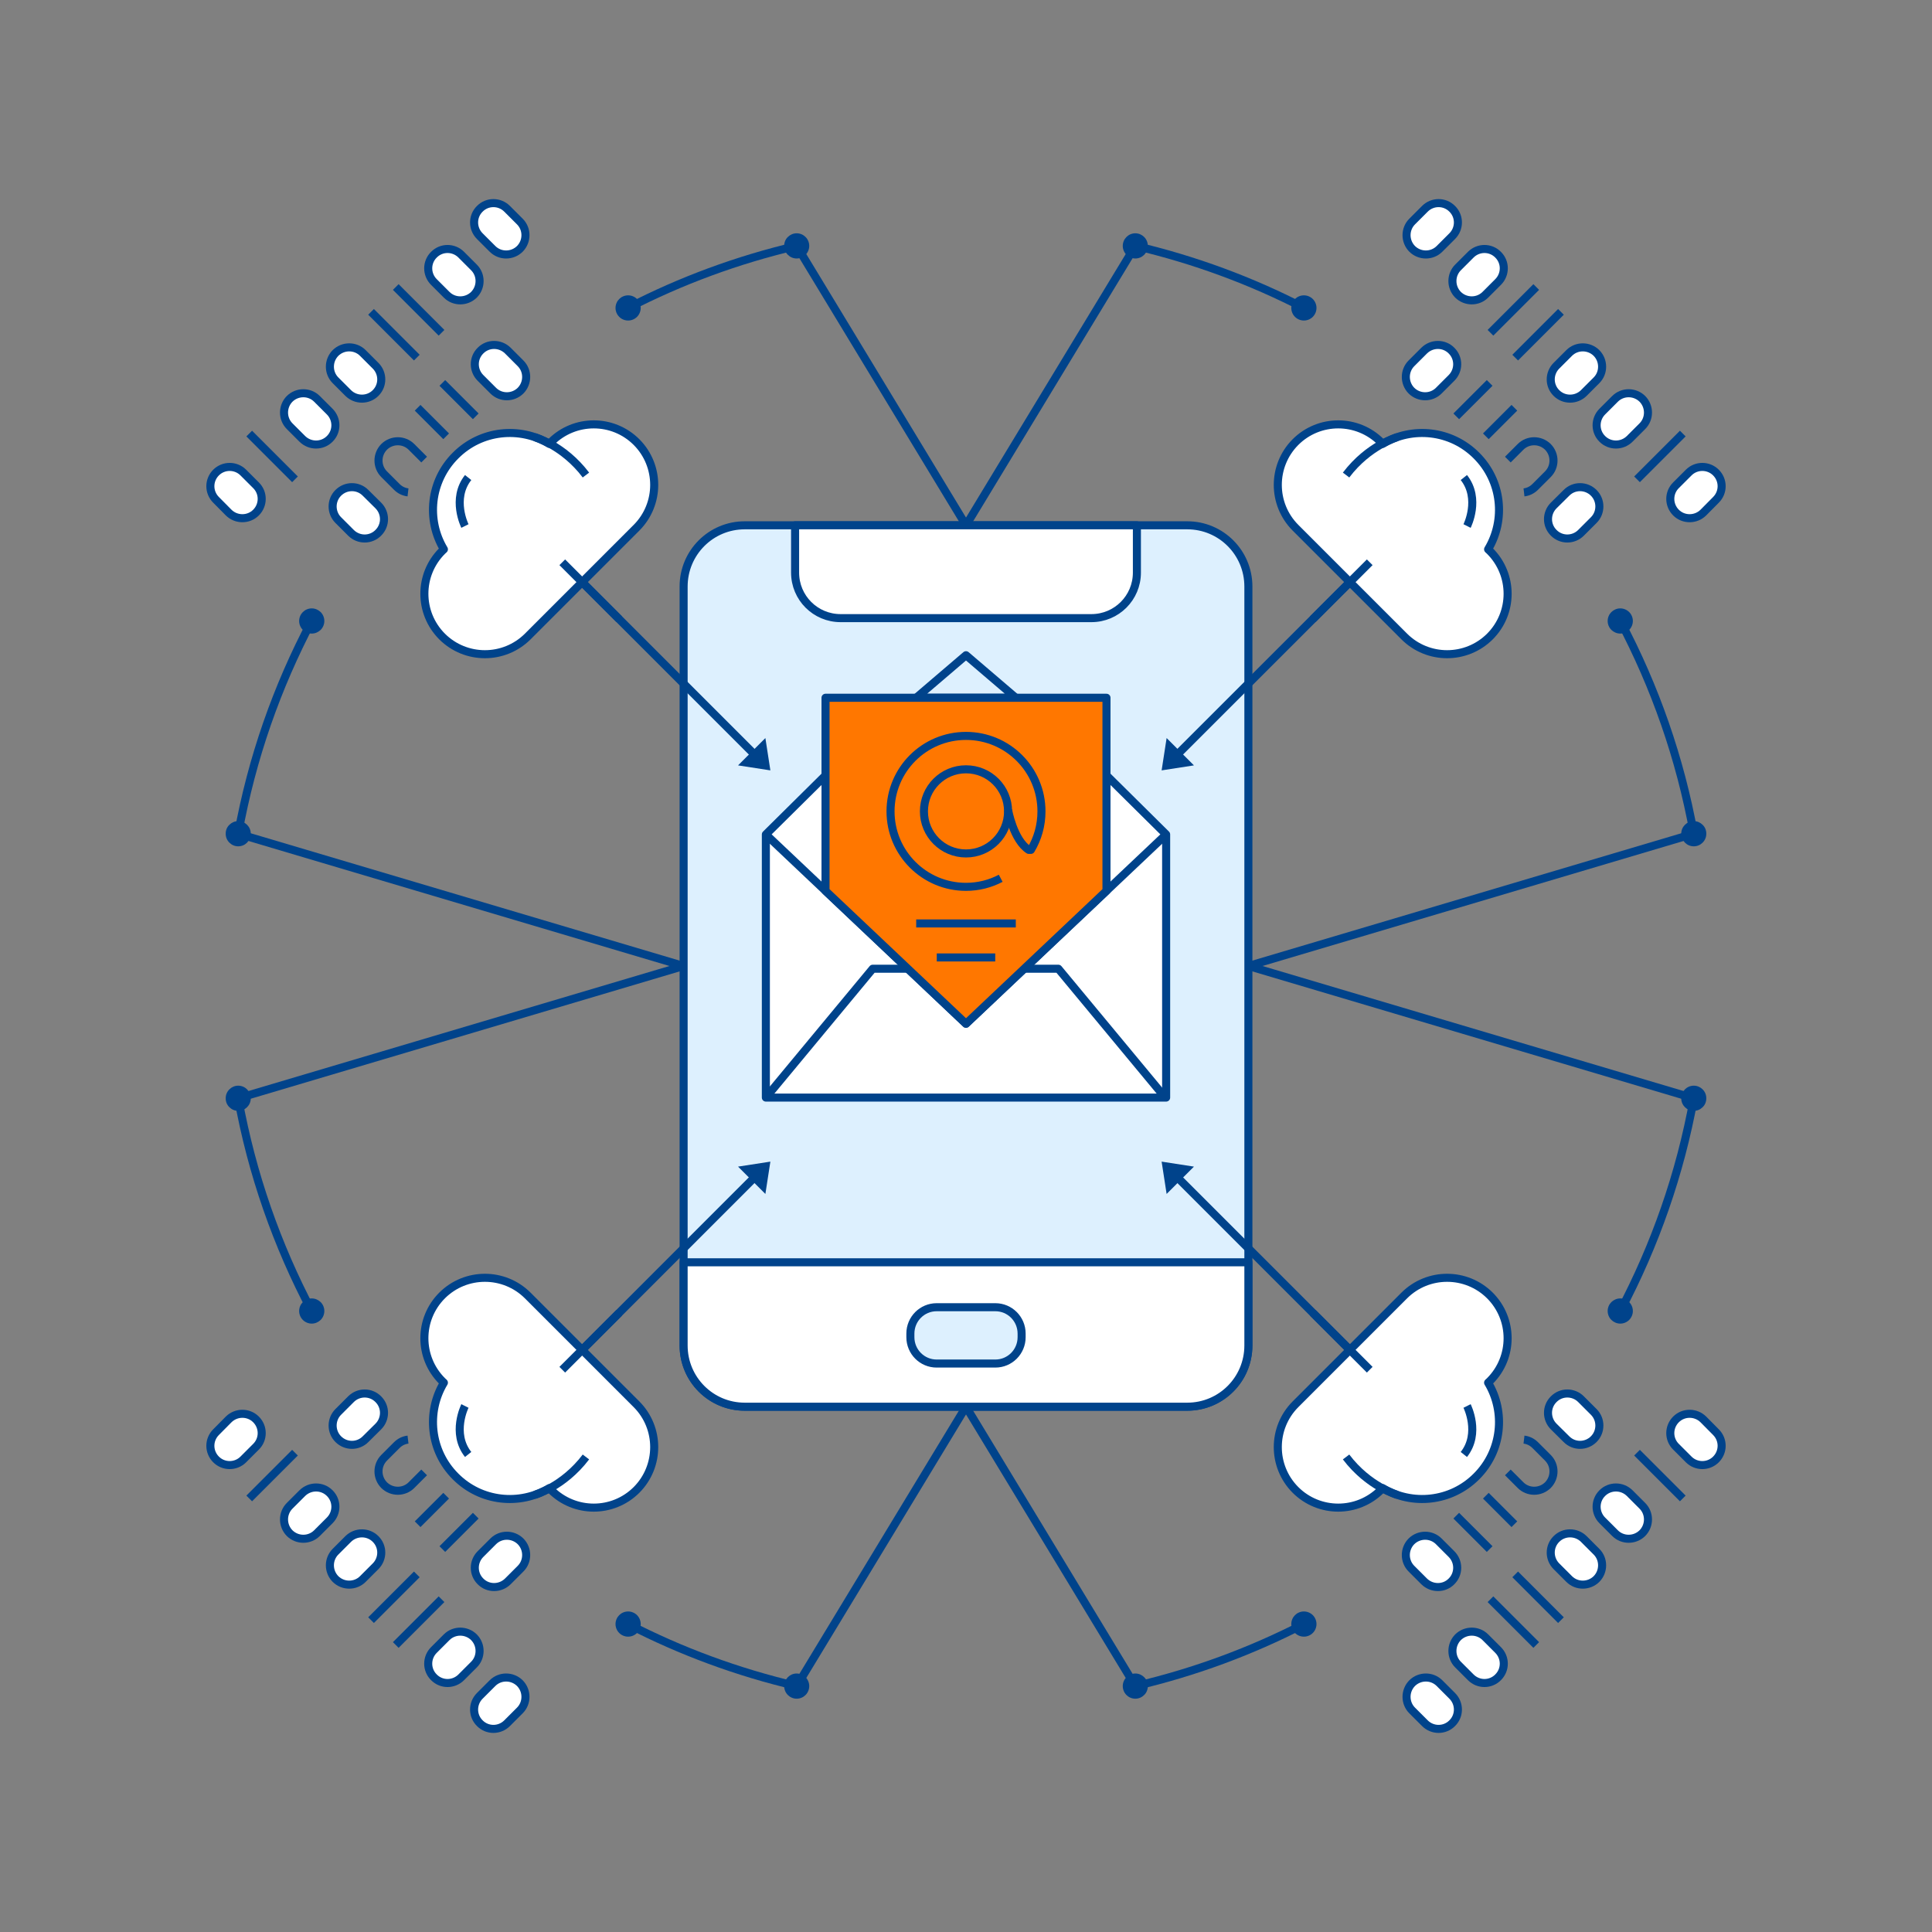 <?xml version="1.0" encoding="UTF-8"?> <!-- Creator: CorelDRAW X8 --> <svg xmlns="http://www.w3.org/2000/svg" xmlns:xlink="http://www.w3.org/1999/xlink" xml:space="preserve" width="162.56mm" height="162.56mm" version="1.1" style="shape-rendering:geometricPrecision; text-rendering:geometricPrecision; image-rendering:optimizeQuality; fill-rule:evenodd; clip-rule:evenodd" viewBox="0 0 16256 16256"><rect x="0" y="0" width="16256" height="16256" fill="#808080" stroke="none"/> <defs> <style type="text/css"> <![CDATA[ .str0 {stroke:#00438B;stroke-width:67.73} .str4 {stroke:#00438B;stroke-width:67.73;stroke-linejoin:round} .str12 {stroke:#00438B;stroke-width:67.73;stroke-linejoin:round} .str6 {stroke:#00438B;stroke-width:67.73;stroke-linejoin:round} .str11 {stroke:#00438B;stroke-width:67.73;stroke-linejoin:round} .str5 {stroke:#00438B;stroke-width:67.73;stroke-linejoin:round} .str10 {stroke:#00438B;stroke-width:67.73;stroke-linejoin:round} .str8 {stroke:#00438B;stroke-width:67.73;stroke-linejoin:round} .str9 {stroke:#00438B;stroke-width:67.73;stroke-linejoin:round} .str7 {stroke:#00438B;stroke-width:67.73;stroke-linejoin:round} .str1 {stroke:#00438B;stroke-width:67.74;stroke-linejoin:round} .str2 {stroke:#00438B;stroke-width:67.74;stroke-linejoin:round} .str3 {stroke:#00438B;stroke-width:67.74;stroke-linejoin:round} .fil0 {fill:none} .fil4 {fill:none;fill-rule:nonzero} .fil1 {fill:#00438B} .fil6 {fill:#00438B;fill-rule:nonzero} .fil2 {fill:#DDF0FE;fill-rule:nonzero} .fil5 {fill:#FF7700;fill-rule:nonzero} .fil7 {fill:white;fill-rule:nonzero} .fil3 {fill:white;fill-rule:nonzero} ]]> </style> </defs> <g id="_artboard">  <g id="_526140140368"> <path class="fil0 str0" d="M5285 13665c444,229 920,405 1418,522l1425 -2351 1425 2351c498,-117 974,-293 1418,-522m2662 -8440c292,553 504,1154 619,1790l-3748 1113 3748 1113c-115,636 -327,1237 -619,1790m-8348 -8440c444,-229 920,-405 1418,-522l1425 2351 1425 -2351c498,117 974,293 1418,522m-8348 2634c-292,553 -504,1154 -619,1790l3748 1113 -3748 1113c115,636 327,1237 619,1790"></path> <path class="fil1" d="M2623 5119c-29,0 -56,12 -75,31 -19,19 -31,46 -31,75 0,29 12,56 31,75 19,19 46,31 75,31 29,0 55,-12 75,-31 19,-19 31,-46 31,-75 0,-29 -12,-56 -31,-75 -20,-19 -46,-31 -75,-31zm-619 4016c-29,0 -55,12 -74,31 -20,20 -31,46 -31,75 0,30 11,56 31,75 19,19 45,31 74,31 30,0 56,-12 75,-31 19,-19 31,-45 31,-75 0,-29 -12,-55 -31,-75 -19,-19 -45,-31 -75,-31zm619 1790c-29,0 -56,12 -75,31 -19,19 -31,46 -31,75 0,29 12,56 31,75 19,19 46,31 75,31 29,0 55,-12 75,-31 19,-19 31,-46 31,-75 0,-29 -12,-56 -31,-75 -20,-19 -46,-31 -75,-31zm2662 2634c-29,0 -56,12 -75,31 -19,19 -31,46 -31,75 0,29 12,56 31,75 19,19 46,31 75,31 29,0 56,-12 75,-31 19,-19 31,-46 31,-75 0,-29 -12,-56 -31,-75 -19,-19 -46,-31 -75,-31zm1418 522c-29,0 -55,12 -74,31 -19,19 -31,46 -31,75 0,29 12,56 31,75 19,19 45,31 74,31 30,0 56,-12 75,-31 19,-19 31,-46 31,-75 0,-29 -12,-56 -31,-75 -19,-19 -45,-31 -75,-31zm2850 0c-30,0 -56,12 -75,31 -19,19 -31,46 -31,75 0,29 12,56 31,75 19,19 45,31 75,31 29,0 55,-12 74,-31 20,-19 31,-46 31,-75 0,-29 -11,-56 -31,-75 -19,-19 -45,-31 -74,-31zm1418 -522c-29,0 -56,12 -75,31 -19,19 -31,46 -31,75 0,29 12,56 31,75 19,19 46,31 75,31 29,0 56,-12 75,-31 19,-19 31,-46 31,-75 0,-29 -12,-56 -31,-75 -19,-19 -46,-31 -75,-31zm2662 -2634c-29,0 -55,12 -75,31 -19,19 -31,46 -31,75 0,29 12,56 31,75 20,19 46,31 75,31 29,0 56,-12 75,-31 19,-19 31,-46 31,-75 0,-29 -12,-56 -31,-75 -19,-19 -46,-31 -75,-31zm619 -1790c-30,0 -56,12 -75,31 -19,20 -31,46 -31,75 0,30 12,56 31,75 19,19 45,31 75,31 29,0 55,-12 74,-31 20,-19 31,-45 31,-75 0,-29 -11,-55 -31,-75 -19,-19 -45,-31 -74,-31zm0 -2226c-30,0 -56,12 -75,31 -19,19 -31,45 -31,75 0,29 12,55 31,75 19,19 45,31 75,31 29,0 55,-12 74,-31 20,-20 31,-46 31,-75 0,-30 -11,-56 -31,-75 -19,-19 -45,-31 -74,-31zm-619 -1790c-29,0 -55,12 -75,31 -19,19 -31,46 -31,75 0,29 12,56 31,75 20,19 46,31 75,31 29,0 56,-12 75,-31 19,-19 31,-46 31,-75 0,-29 -12,-56 -31,-75 -19,-19 -46,-31 -75,-31zm-2662 -2634c-29,0 -56,12 -75,31 -19,19 -31,46 -31,75 0,29 12,56 31,75 19,19 46,31 75,31 29,0 56,-12 75,-31 19,-19 31,-46 31,-75 0,-29 -12,-56 -31,-75 -19,-19 -46,-31 -75,-31zm-1418 -522c-30,0 -56,12 -75,31 -19,19 -31,46 -31,75 0,29 12,56 31,75 19,19 45,31 75,31 29,0 55,-12 74,-31 19,-19 31,-46 31,-75 0,-29 -12,-56 -31,-75 -19,-19 -45,-31 -74,-31zm-2850 0c-29,0 -55,12 -74,31 -20,19 -31,46 -31,75 0,29 11,56 31,75 19,19 45,31 74,31 30,0 56,-12 75,-31 19,-19 31,-46 31,-75 0,-29 -12,-56 -31,-75 -19,-19 -45,-31 -75,-31zm-1418 522c-29,0 -56,12 -75,31 -19,19 -31,46 -31,75 0,29 12,56 31,75 19,19 46,31 75,31 29,0 56,-12 75,-31 19,-19 31,-46 31,-75 0,-29 -12,-56 -31,-75 -19,-19 -46,-31 -75,-31zm-3281 4424c-29,0 -55,12 -74,31 -20,19 -31,45 -31,75 0,29 11,55 31,75 19,19 45,31 74,31 30,0 56,-12 75,-31 19,-20 31,-46 31,-75 0,-30 -12,-56 -31,-75 -19,-19 -45,-31 -75,-31z"></path> </g> <g id="_526140138896"> <path class="fil2 str1" d="M10504 11321c0,285 -230,515 -514,515l-3724 0c-284,0 -514,-230 -514,-515l0 -6386c0,-285 230,-515 514,-515l3724 0c284,0 514,230 514,515l0 6386z"></path> <path class="fil3 str2" d="M10504 11321c0,285 -230,515 -514,515l-3724 0c-284,0 -514,-230 -514,-515l0 -700 4752 0 0 700z"></path> <path class="fil2 str3" d="M8375 11473l-494 0c-122,0 -221,-99 -221,-222l0 -30c0,-123 99,-222 221,-222l494 0c122,0 221,99 221,222l0 30c0,123 -99,222 -221,222z"></path> <path class="fil3 str3" d="M9183 5201l-2110 0c-212,0 -383,-171 -383,-383l0 -398 2876 0 0 398c0,212 -171,383 -383,383z"></path> </g> <g id="_526140135856"> <polygon class="fil3 str4" points="6946,6524 9310,6524 9812,7021 9812,9235 6444,9235 6444,7021 "></polygon> <polyline class="fil4 str4" points="9812,7021 8128,8614 6444,7021 "></polyline> <path class="fil4 str4" d="M8617 8151l288 0 899 1084m-2173 -1084l-288 0 -899 1084"></path> <polygon class="fil4 str4" points="7709,5871 8547,5871 8128,5513 "></polygon> <polygon class="fil5 str4" points="6946,7496 8128,8614 9310,7496 9310,5871 6946,5871 "></polygon> <line class="fil4 str4" x1="7709" y1="7770" x2="8547" y2="7770"></line> <line class="fil4 str4" x1="7882" y1="8056" x2="8374" y2="8056"></line> <path class="fil4 str4" d="M8482 6827c0,195 -158,354 -354,354 -196,0 -354,-159 -354,-354 0,-196 158,-354 354,-354 196,0 354,158 354,354z"></path> <path class="fil4 str4" d="M8482 6815c0,0 45,253 174,336l18 0c57,-95 89,-206 89,-324 0,-351 -284,-635 -635,-635 -351,0 -635,284 -635,635 0,350 284,635 635,635 105,0 205,-26 292,-72"></path> </g> <g id="_526140135728"> <path class="fil0 str0" d="M6403 6403l-1927 -1927m5376 1927l1928 -1927m-5377 5376l-1927 1928m5376 -1928l1928 1928"></path> <g> <polygon class="fil6" points="9774,9774 9816,10046 10046,9816 "></polygon> <polygon class="fil6" points="9774,6482 9816,6210 10046,6440 "></polygon> <polygon class="fil6" points="6482,9774 6210,9816 6440,10046 "></polygon> <polygon class="fil6" points="6482,6482 6210,6440 6440,6210 "></polygon> </g> </g> <g id="_562134135824"> <g> <path class="fil7 str5" d="M4898 11358l-458 -458c-199,-198 -521,-198 -720,0 -199,199 -199,521 0,720 5,5 10,9 15,14 -149,248 -117,575 98,789 214,215 540,247 789,98 5,5 9,10 14,15 199,199 521,199 720,0 198,-199 198,-521 0,-720l-458 -458z"></path> <path class="fil4 str6" d="M4498 12578c0,0 241,-67 432,-319"></path> <line class="fil4 str6" x1="5209" y1="11047" x2="4731" y2="11525"></line> <path class="fil4 str6" d="M3912 11830c0,0 -115,229 27,408"></path> <path class="fil7 str6" d="M2154 11943l0 0c-63,-63 -166,-63 -230,0l-106 107c-64,64 -64,166 0,230l0 0c63,63 166,63 229,0l107 -107c64,-63 64,-166 0,-230z"></path> <path class="fil7 str6" d="M2774 12563l0 0c-63,-63 -166,-63 -230,0l-107 107c-63,63 -63,166 0,230l0 0c64,63 167,63 230,0l107 -107c64,-64 64,-167 0,-230z"></path> <path class="fil7 str6" d="M3160 12949l0 0c-63,-63 -166,-63 -230,0l-107 107c-63,63 -63,166 0,230l0 0c64,63 167,63 230,0l107 -107c64,-64 64,-167 0,-230z"></path> <path class="fil7 str6" d="M3988 13776l0 0c-64,-63 -167,-63 -230,0l-107 107c-64,64 -64,167 0,230l0 0c63,64 166,64 230,0l107 -107c63,-63 63,-166 0,-230z"></path> <path class="fil7 str6" d="M4374 14162l0 0c-64,-63 -167,-63 -230,0l-107 107c-64,64 -64,167 0,230l0 0c63,64 166,64 230,0l107 -107c63,-63 63,-166 0,-230z"></path> <line class="fil4 str6" x1="2097" y1="12608" x2="2482" y2="12223"></line> <line class="fil4 str6" x1="3122" y1="13632" x2="3507" y2="13247"></line> <line class="fil4 str6" x1="3330" y1="13841" x2="3715" y2="13456"></line> <path class="fil7 str6" d="M3183 11773l0 0c-63,-64 -166,-64 -230,0l-107 107c-63,63 -63,166 0,229l0 0c64,64 167,64 230,0l107 -106c64,-64 64,-167 0,-230z"></path> <path class="fil4 str6" d="M3433 12113c-34,4 -67,19 -94,46l-107 107c-63,63 -63,166 0,230l0 0c64,63 167,63 230,0l107 -107"></path> <path class="fil7 str6" d="M4380 12969l0 0c-64,-63 -167,-63 -230,0l-107 107c-64,64 -64,167 0,230l0 0c63,64 166,63 230,0l107 -107c63,-63 63,-166 0,-230z"></path> <line class="fil4 str6" x1="3514" y1="12825" x2="3754" y2="12585"></line> <line class="fil4 str6" x1="3722" y1="13034" x2="4003" y2="12753"></line> </g> <g> <path class="fil7 str7" d="M11358 11358l458 -458c199,-198 521,-198 720,0 199,199 199,521 0,720 -5,5 -10,9 -15,14 149,248 117,575 -98,789 -214,215 -541,247 -789,98 -5,5 -9,10 -14,15 -199,199 -521,199 -720,0 -198,-199 -198,-521 0,-720l458 -458z"></path> <path class="fil4 str8" d="M11758 12578c0,0 -241,-67 -432,-319"></path> <line class="fil4 str8" x1="11047" y1="11047" x2="11525" y2="11525"></line> <path class="fil4 str8" d="M12344 11830c0,0 115,229 -27,408"></path> <path class="fil7 str8" d="M14102 11943l0 0c63,-63 166,-63 230,0l106 107c64,64 64,166 0,230l0 0c-63,63 -166,63 -229,0l-107 -107c-64,-63 -64,-166 0,-230z"></path> <path class="fil7 str8" d="M13482 12563l0 0c63,-63 166,-63 230,0l107 107c63,63 63,166 0,230l0 0c-64,63 -167,63 -230,0l-107 -107c-64,-64 -64,-167 0,-230z"></path> <path class="fil7 str8" d="M13096 12949l0 0c63,-63 166,-63 230,0l107 107c63,63 63,166 0,230l0 0c-64,63 -167,63 -230,0l-107 -107c-64,-64 -64,-167 0,-230z"></path> <path class="fil7 str8" d="M12268 13776l0 0c64,-63 167,-63 230,0l107 107c64,64 64,167 0,230l0 0c-63,64 -166,64 -230,0l-107 -107c-63,-63 -63,-166 0,-230z"></path> <path class="fil7 str8" d="M11882 14162l0 0c64,-63 167,-63 230,0l107 107c64,64 64,167 0,230l0 0c-63,64 -166,64 -230,0l-107 -107c-63,-63 -63,-166 0,-230z"></path> <line class="fil4 str8" x1="14159" y1="12608" x2="13774" y2="12223"></line> <line class="fil4 str8" x1="13134" y1="13632" x2="12749" y2="13247"></line> <line class="fil4 str8" x1="12926" y1="13841" x2="12541" y2="13456"></line> <path class="fil7 str8" d="M13073 11773l0 0c63,-64 166,-64 230,0l107 107c63,63 63,166 0,229l0 0c-64,64 -167,64 -230,0l-107 -106c-64,-64 -64,-167 0,-230z"></path> <path class="fil4 str8" d="M12823 12113c34,4 67,19 94,46l107 107c63,63 63,166 0,230l0 0c-64,63 -167,63 -230,0l-107 -107"></path> <path class="fil7 str8" d="M11876 12969l0 0c64,-63 167,-63 230,0l107 107c64,64 64,167 0,230l0 0c-63,64 -166,63 -230,0l-107 -107c-63,-63 -63,-166 0,-230z"></path> <line class="fil4 str8" x1="12742" y1="12825" x2="12502" y2="12585"></line> <line class="fil4 str8" x1="12534" y1="13034" x2="12253" y2="12753"></line> </g> <g> <path class="fil7 str9" d="M11358 4898l458 458c199,198 521,198 720,0 199,-199 199,-521 0,-720 -5,-5 -10,-9 -15,-14 149,-248 117,-575 -98,-789 -214,-215 -541,-247 -789,-98 -5,-5 -9,-10 -14,-15 -199,-199 -521,-199 -720,0 -198,199 -198,521 0,720l458 458z"></path> <path class="fil4 str10" d="M11758 3678c0,0 -241,67 -432,319"></path> <line class="fil4 str10" x1="11047" y1="5209" x2="11525" y2="4731"></line> <path class="fil4 str10" d="M12344 4426c0,0 115,-229 -27,-408"></path> <path class="fil7 str10" d="M14102 4313l0 0c63,63 166,63 230,0l106 -107c64,-64 64,-166 0,-230l0 0c-63,-63 -166,-63 -229,0l-107 107c-64,63 -64,166 0,230z"></path> <path class="fil7 str10" d="M13482 3693l0 0c63,63 166,63 230,0l107 -107c63,-63 63,-166 0,-230l0 0c-64,-63 -167,-63 -230,0l-107 107c-64,64 -64,167 0,230z"></path> <path class="fil7 str10" d="M13096 3307l0 0c63,63 166,63 230,0l107 -107c63,-63 63,-166 0,-230l0 0c-64,-63 -167,-63 -230,0l-107 107c-64,64 -64,167 0,230z"></path> <path class="fil7 str10" d="M12268 2480l0 0c64,63 167,63 230,0l107 -107c64,-64 64,-167 0,-230l0 0c-63,-64 -166,-64 -230,0l-107 107c-63,63 -63,166 0,230z"></path> <path class="fil7 str10" d="M11882 2094l0 0c64,63 167,63 230,0l107 -107c64,-64 64,-167 0,-230l0 0c-63,-64 -166,-64 -230,0l-107 107c-63,63 -63,166 0,230z"></path> <line class="fil4 str10" x1="14159" y1="3648" x2="13774" y2="4033"></line> <line class="fil4 str10" x1="13134" y1="2624" x2="12749" y2="3009"></line> <line class="fil4 str10" x1="12926" y1="2415" x2="12541" y2="2800"></line> <path class="fil7 str10" d="M13073 4483l0 0c63,64 166,64 230,0l107 -107c63,-63 63,-166 0,-229l0 0c-64,-64 -167,-64 -230,0l-107 106c-64,64 -64,167 0,230z"></path> <path class="fil4 str10" d="M12823 4143c34,-4 67,-19 94,-46l107 -107c63,-63 63,-166 0,-230l0 0c-64,-63 -167,-63 -230,0l-107 107"></path> <path class="fil7 str10" d="M11876 3287l0 0c64,63 167,63 230,0l107 -107c64,-64 64,-167 0,-230l0 0c-63,-64 -166,-63 -230,0l-107 107c-63,63 -63,166 0,230z"></path> <line class="fil4 str10" x1="12742" y1="3431" x2="12502" y2="3671"></line> <line class="fil4 str10" x1="12534" y1="3222" x2="12253" y2="3503"></line> </g> <g> <path class="fil7 str11" d="M4898 4898l-458 458c-199,198 -521,198 -720,0 -199,-199 -199,-521 0,-720 5,-5 10,-9 15,-14 -149,-248 -117,-575 98,-789 214,-215 540,-247 789,-98 5,-5 9,-10 14,-15 199,-199 521,-199 720,0 198,199 198,521 0,720l-458 458z"></path> <path class="fil4 str12" d="M4498 3678c0,0 241,67 432,319"></path> <line class="fil4 str12" x1="5209" y1="5209" x2="4731" y2="4731"></line> <path class="fil4 str12" d="M3912 4426c0,0 -115,-229 27,-408"></path> <path class="fil7 str12" d="M2154 4313l0 0c-63,63 -166,63 -230,0l-106 -107c-64,-64 -64,-166 0,-230l0 0c63,-63 166,-63 229,0l107 107c64,63 64,166 0,230z"></path> <path class="fil7 str12" d="M2774 3693l0 0c-63,63 -166,63 -230,0l-107 -107c-63,-63 -63,-166 0,-230l0 0c64,-63 167,-63 230,0l107 107c64,64 64,167 0,230z"></path> <path class="fil7 str12" d="M3160 3307l0 0c-63,63 -166,63 -230,0l-107 -107c-63,-63 -63,-166 0,-230l0 0c64,-63 167,-63 230,0l107 107c64,64 64,167 0,230z"></path> <path class="fil7 str12" d="M3988 2480l0 0c-64,63 -167,63 -230,0l-107 -107c-64,-64 -64,-167 0,-230l0 0c63,-64 166,-64 230,0l107 107c63,63 63,166 0,230z"></path> <path class="fil7 str12" d="M4374 2094l0 0c-64,63 -167,63 -230,0l-107 -107c-64,-64 -64,-167 0,-230l0 0c63,-64 166,-64 230,0l107 107c63,63 63,166 0,230z"></path> <line class="fil4 str12" x1="2097" y1="3648" x2="2482" y2="4033"></line> <line class="fil4 str12" x1="3122" y1="2624" x2="3507" y2="3009"></line> <line class="fil4 str12" x1="3330" y1="2415" x2="3715" y2="2800"></line> <path class="fil7 str12" d="M3183 4483l0 0c-63,64 -166,64 -230,0l-107 -107c-63,-63 -63,-166 0,-229l0 0c64,-64 167,-64 230,0l107 106c64,64 64,167 0,230z"></path> <path class="fil4 str12" d="M3433 4143c-34,-4 -67,-19 -94,-46l-107 -107c-63,-63 -63,-166 0,-230l0 0c64,-63 167,-63 230,0l107 107"></path> <path class="fil7 str12" d="M4380 3287l0 0c-64,63 -167,63 -230,0l-107 -107c-64,-64 -64,-167 0,-230l0 0c63,-64 166,-63 230,0l107 107c63,63 63,166 0,230z"></path> <line class="fil4 str12" x1="3514" y1="3431" x2="3754" y2="3671"></line> <line class="fil4 str12" x1="3722" y1="3222" x2="4003" y2="3503"></line> </g> </g> </g> </svg> 